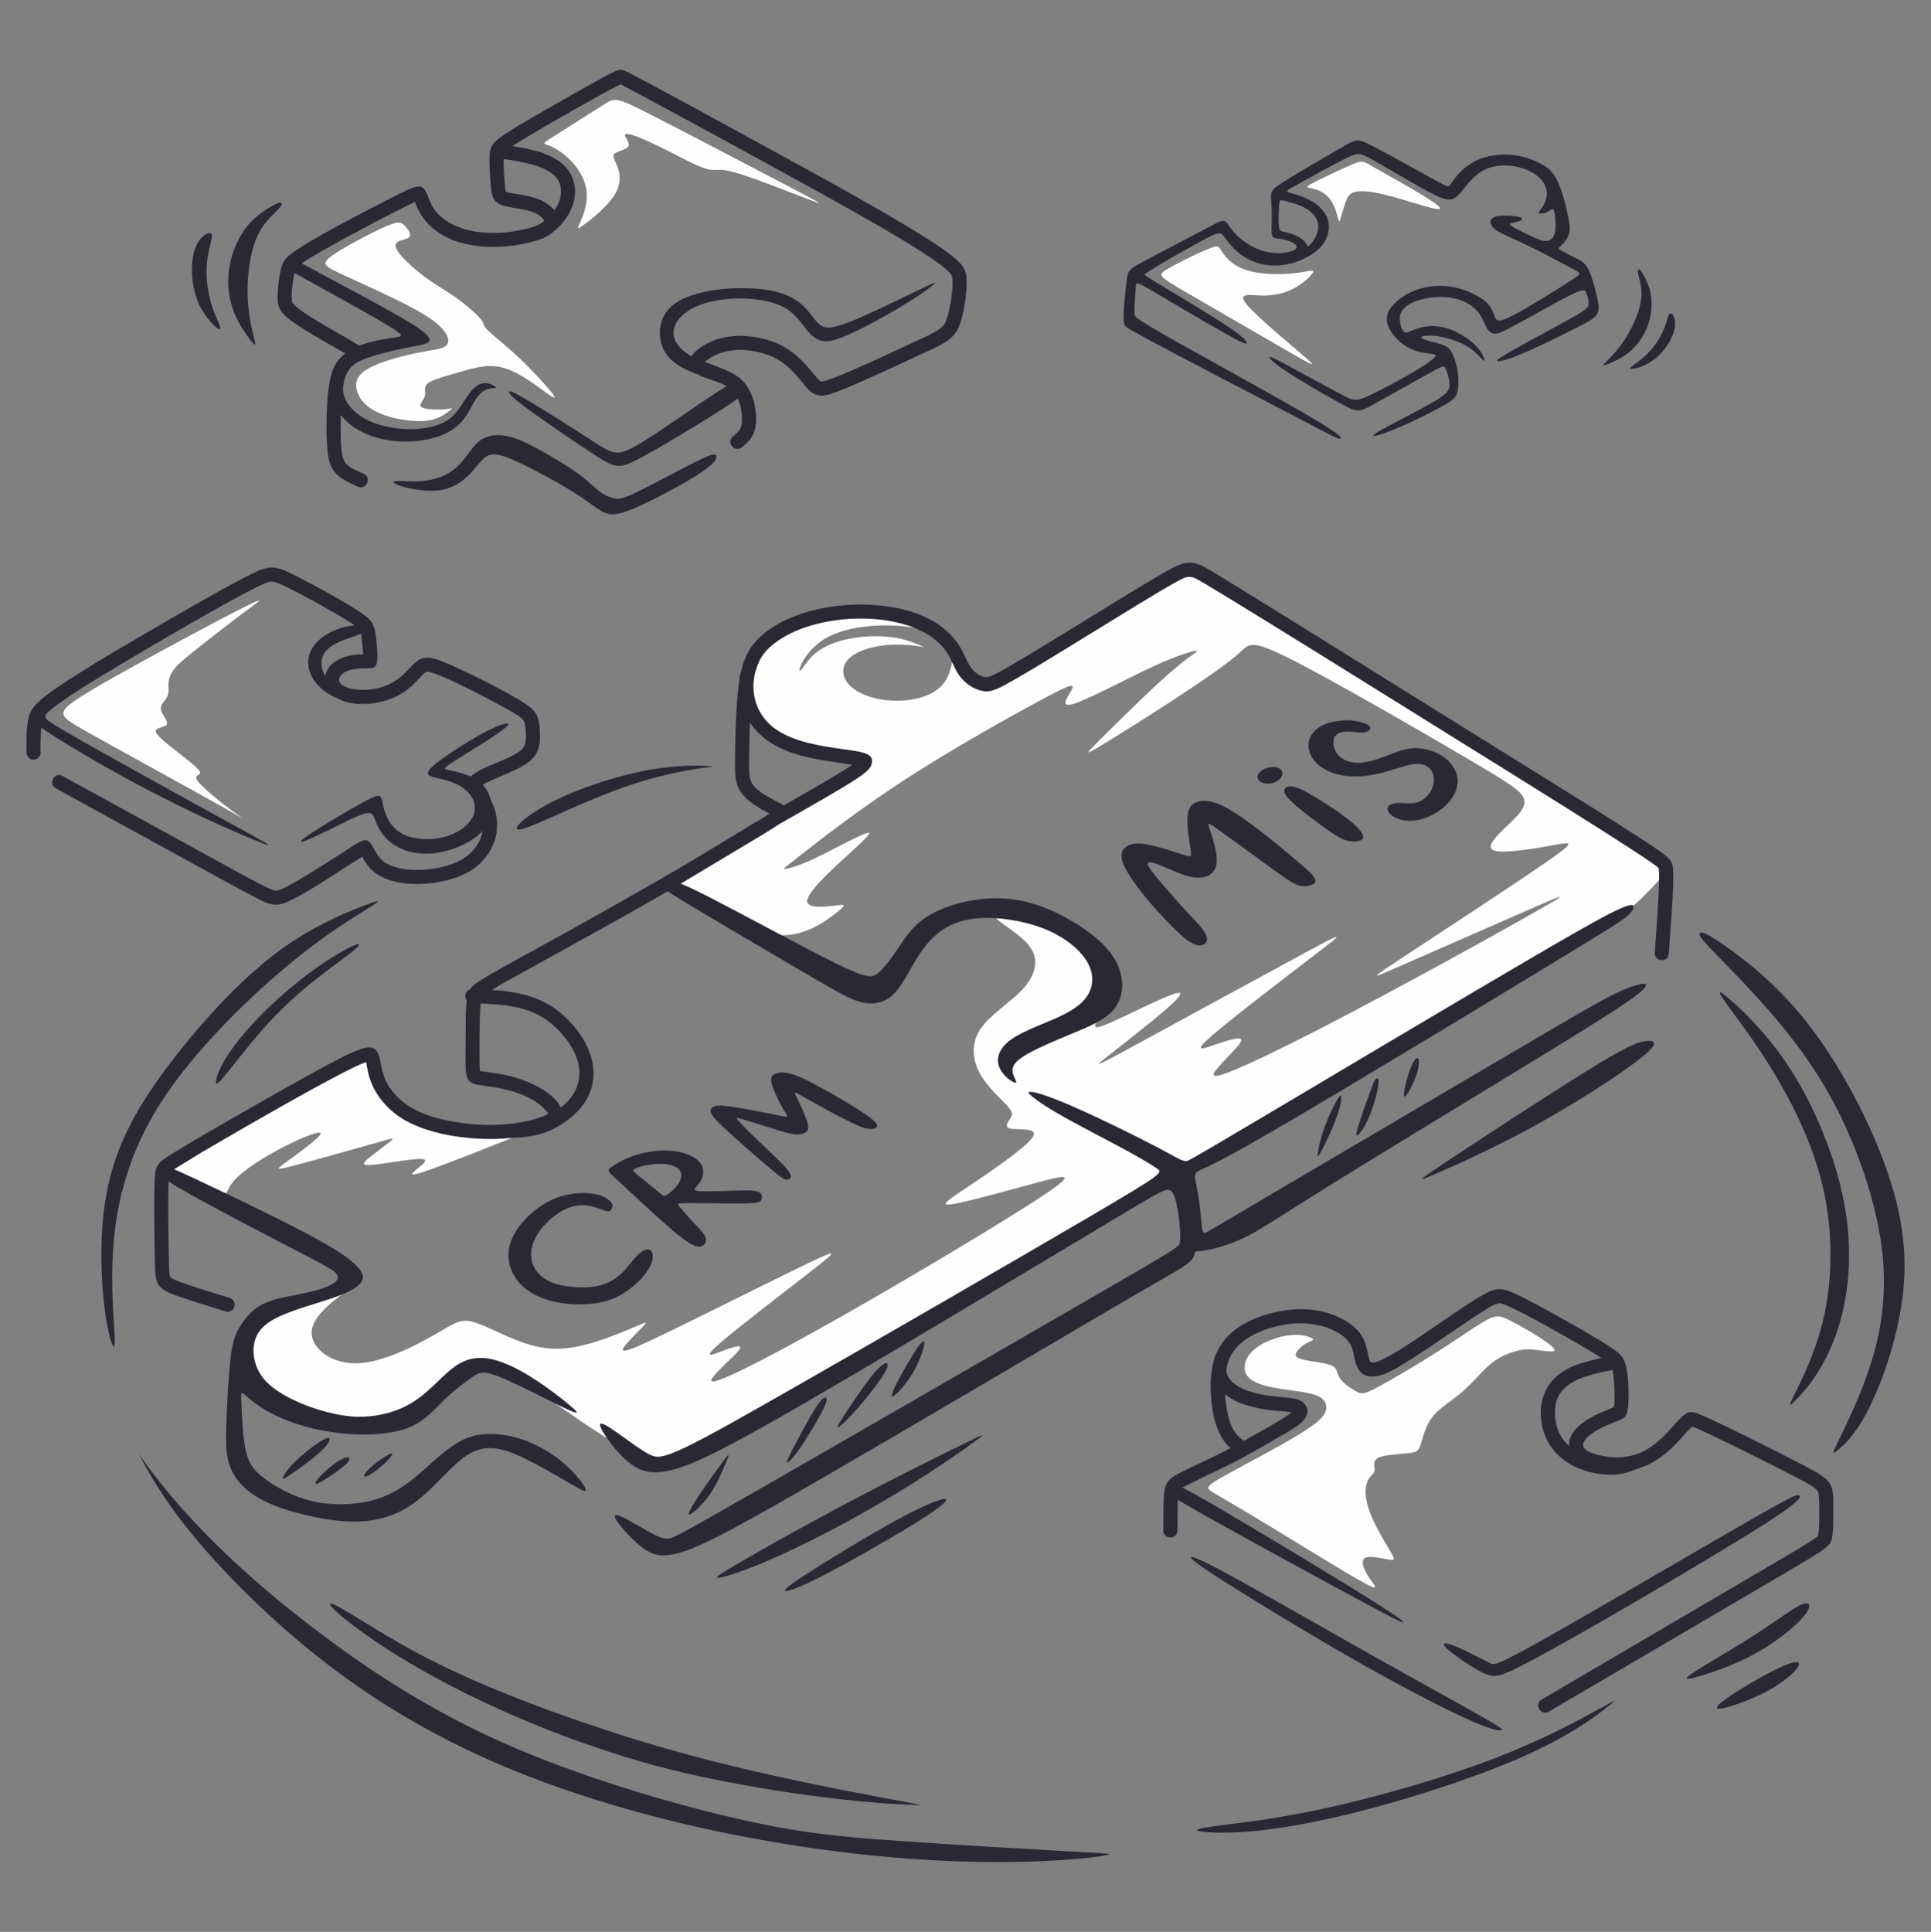 <?xml version="1.0" encoding="UTF-8"?>
<!DOCTYPE svg PUBLIC "-//W3C//DTD SVG 1.1//EN" "http://www.w3.org/Graphics/SVG/1.1/DTD/svg11.dtd">
<!-- Creator: CorelDRAW 2020 (64-Bit) -->
<svg xmlns="http://www.w3.org/2000/svg" xml:space="preserve" width="289.627mm" height="289.727mm" version="1.1" style="shape-rendering:geometricPrecision; text-rendering:geometricPrecision; image-rendering:optimizeQuality; fill-rule:evenodd; clip-rule:evenodd"
viewBox="0 0 2459542 2460389"
 xmlns:xlink="http://www.w3.org/1999/xlink"
 xmlns:xodm="http://www.corel.com/coreldraw/odm/2003">
 <rect x="0" y="0" width="2459542" height="2460389" fill="#808080" stroke="none"/>
 <defs>
  <style type="text/css">
   <![CDATA[
    .fil0 {fill:none}
    .fil1 {fill:#FEFEFE}
    .fil2 {fill:#282935;fill-rule:nonzero}
   ]]>
  </style>
 </defs>
 <g id="Слой_x0020_1">
  <g id="_2049282088352">
   <rect class="fil0" width="2459542" height="2460389"/>
   <g>
    <path class="fil1" d="M260780 1457627c42219,-23582 124417,-67957 166077,-90426 41661,-22468 42785,-23030 45406,-16290 2622,6741 6740,20784 16102,34733 23521,35046 63595,50467 104761,57295 19753,3277 36044,3652 50554,2154 14511,-1498 27243,-4868 24154,-2808 -3089,2059 -22001,9549 -51772,21251 -29771,11702 -70402,27618 -84539,31362 -14136,3745 -1778,-4681 5055,-10579 6834,-5898 8146,-9267 -6459,-8144 -14605,1124 -45125,6740 -58232,7489 -13107,749 -8800,-3370 -561,-10017 32738,-26414 41715,-27717 4401,-17226 -26307,7397 -77985,22000 -102421,28366 -24434,6367 -21625,4495 -6647,-6366 14979,-10860 42129,-30707 41848,-35014 -499,-7656 -88240,33131 -111595,61602 -9830,11983 -6460,20222 -20671,17137 -14211,-3084 -46002,-17493 -59293,-25273 -13290,-7780 -8080,-8933 -4355,-10904 3725,-1971 5965,-4759 48184,-28342zm1455191 -1245414c-13294,5899 -36513,16758 -45687,21907 -15293,8583 7721,586 22375,17882 12422,14662 11321,36440 14324,27992 1497,-4213 4306,-15448 7115,-23031 2808,-7583 5618,-11514 13388,-12919 24930,-4505 86588,20774 103731,22188 9081,749 -3464,-8051 -21251,-18818 -17788,-10766 -40818,-23498 -54018,-30988 -22182,-12585 -18608,-13693 -39976,-4213zm-181716 106726c-13575,5899 -37915,17882 -48962,24715 -11047,6834 -8801,8520 23591,27431 32392,18911 94931,55048 129476,74989 34545,19941 41098,23685 23124,8051 -17975,-15634 -60479,-50648 -73398,-66282 -12920,-15634 3745,-11890 19005,-11515 15259,375 29115,-2621 41379,-9268 12264,-6647 22936,-16944 24060,-20596 1124,-3651 -7302,-656 -20127,1029 -22942,3015 -57311,2677 -76956,-8800 -16533,-9659 -20702,-22270 -23124,-24153 -1685,-1310 -4494,-1498 -18069,4400zm112527 1381170c-21028,1210 -56128,13862 -60946,36512 -8193,38517 75145,28994 96240,43159 6553,4401 9175,11328 5899,18818 -3277,7490 -12452,15541 -34734,29023 -22282,13481 -57669,32392 -80325,44657 -22656,12264 -32580,17881 -33797,21906 -1217,4026 6272,6461 46248,30239 39976,23780 112437,68904 143987,86973 31550,18069 22187,9081 15073,-1311 -7116,-10392 -11983,-22187 -5898,-25839 6085,-3651 23124,842 31175,2153 8051,1311 7115,-560 -93,-12825 -12360,-21030 -39343,-63201 -27150,-88284 3276,-6740 7958,-8238 8426,-12732 468,-4493 -3276,-11983 4775,-16008 8051,-4025 27898,-4587 38758,-5898 10860,-1310 12732,-3371 15354,-11796 2622,-8426 5991,-23217 14885,-34546 8894,-11328 23312,-19192 36793,-30801 26610,-22913 33876,-42010 66470,-51865 8051,-2434 14230,-3744 24529,-2902 18340,1501 47730,9779 7583,-16009 -12826,-8238 -29116,-17413 -39601,-22375 -10485,-4962 -15166,-5711 -27992,1404 -12826,7116 -33797,22095 -60478,39133 -26682,17039 -59074,36137 -76862,45593 -17788,9456 -20971,9268 -27618,5617 -29281,-16084 -21094,-26375 -28647,-31456 -11082,-7455 -46600,-6317 -48401,-14418 -937,-4213 6365,-11141 12544,-14886 6179,-3744 11235,-4306 8895,-6366 -2340,-2059 -12077,-5618 -25090,-4869zm-934517 -1530862c15259,-9736 42596,-27150 56920,-36137 14324,-8987 15635,-9549 59917,13013 44282,22563 131535,68248 175911,91559 44375,23312 45873,24248 25183,16290 -20690,-7958 -63568,-24809 -86785,-32205 -39383,-12545 -25822,2718 -61134,-13669 -10175,-4722 -78485,-42070 -85849,-37073 -2622,1779 6179,10018 4213,14886 -1966,4869 -14699,6367 -18256,10111 -5843,6151 15064,20413 3277,46997 -7321,16511 -35106,39320 -47466,46904 -8651,5308 13057,-19430 8614,-48495 -3778,-24711 -25859,-46707 -45874,-55423 -10114,-4404 -13340,-1018 11329,-16757zm-224410 120676c-18350,8332 -51303,25746 -65346,35950 -14043,10205 -9176,13200 12826,23404 22000,10205 61133,27619 86598,41006 25464,13388 37260,22750 43626,31082 6367,8332 7302,15635 1498,19660 -5804,4026 -18349,4775 -37822,8800 -19473,4026 -45873,11328 -60290,19567 -14418,8239 -16853,17413 -14606,26868 6307,26540 40678,36325 66002,39228 24794,2842 39914,-1394 54955,-14699 2434,-2153 187,-280 -8894,469 -9081,749 -24997,375 -29397,-2715 -4401,-3089 2715,-8894 4213,-14511 1497,-5617 -2622,-11047 3932,-16009 6553,-4962 23780,-9455 41380,-14510 17601,-5055 35575,-10673 55516,-4869 19941,5805 41848,23031 53738,31550 11890,8519 13761,8332 6179,-1124 -7583,-9456 -24623,-28179 -41380,-43908 -16758,-15728 -33235,-28460 -39788,-35014 -6553,-6553 -3184,-6928 -7865,-12920 -4681,-5991 -17413,-17600 -30426,-26962 -13013,-9362 -26307,-16476 -40630,-27056 -14324,-10579 -29678,-24622 -35295,-33235 -10923,-16748 14254,-12568 15728,-19754 749,-3651 -3933,-10392 -8146,-14137 -4213,-3744 -7957,-4493 -26307,3838zm-210555 500679c-40350,21251 -110379,59074 -149511,81730 -39133,22656 -47372,30145 -47091,36512 281,6367 9081,11609 50649,34639 41567,23031 115902,63849 150729,83415 34826,19567 30144,17881 15446,7115 -14698,-10766 -39414,-30613 -45780,-39413 -6367,-8800 5618,-6553 2809,-11983 -5477,-10588 -58307,-43326 -56078,-52241 1029,-4119 12639,-4119 14230,-8238 1591,-4119 -6834,-12358 -7770,-18724 -937,-6366 5617,-10859 8145,-16383 4862,-10625 -4885,-20667 12264,-38946 10799,-11509 68141,-55130 83602,-66751 13949,-10485 22000,-15915 20690,-16290 -1311,-375 -11983,4306 -52333,25558zm167121 851376c-14135,10486 -44733,31312 -47300,52397 -2567,21086 22897,42432 56787,41869 33890,-561 76206,-23031 100734,-37074 24529,-14043 31270,-19659 46061,-16102 14792,3557 37635,16290 59729,24716 22095,8426 43440,12545 70027,8051 26589,-4493 58419,-17600 75645,-24902 17226,-7302 19847,-8800 12545,-1311 -35897,36817 -42351,43311 38946,3745 49244,-23966 132003,-65533 171884,-84632 39882,-19098 36887,-15728 4495,9549 -32392,25278 -94182,72461 -117587,92870 -23404,20409 -8426,14043 4868,8987 46515,-17690 5900,10951 -11796,32018 -7864,9363 -3371,10486 23404,-1685 82726,-37602 316292,-175765 392266,-225623 47934,-31456 34078,-28835 -561,-19660 -34639,9175 -90062,24903 -110471,28274 -20409,3371 -5804,-5618 22468,-24529 28274,-18911 70215,-47746 78641,-60478 8426,-12732 -16664,-9363 -26776,-10861 -10111,-1497 -5242,-7864 -2059,-12545 3183,-4681 4681,-7677 -3371,-16665 -8051,-8987 -25651,-23966 -35201,-41754 -9549,-17788 -11047,-38383 1310,-56546 12358,-18162 38572,-33889 53926,-50741 15354,-16852 19847,-34826 11030,-50061 -8816,-15234 -30943,-27727 -41428,-36340 -10485,-8613 -9330,-13346 6975,-11780 16307,1566 47762,9430 71728,20102 35129,15644 67836,45037 62204,80891 -4964,31599 -37902,56500 -2808,41755 19620,-8243 60813,-29214 79911,-36516 19099,-7302 16104,-937 -3931,16664 -20035,17601 -57108,46435 -75645,61039 -18537,14605 -18537,14979 35575,-14418 54112,-29396 162337,-88563 215138,-117024 52801,-28460 50181,-26213 14792,936 -35388,27150 -103543,79202 -131068,102794 -27524,23592 -14417,18724 1311,13294 57711,-19923 30062,98 5617,27711 -10111,11422 -11983,17413 18911,4681 83123,-34257 311865,-160448 388895,-204465 41942,-23966 31456,-19473 -13107,0 -44562,19473 -123203,53925 -163272,71525 -40069,17601 -41567,18349 3744,-11422 45312,-29771 137434,-90062 179750,-119271 42316,-29209 34826,-27337 11047,-23031 -23779,4307 -63848,11047 -75644,6741 -11796,-4306 4681,-19660 17974,-32392 13294,-12732 23406,-22844 20597,-32954 -2808,-10111 -18537,-20221 -78266,-55235 -59729,-35014 -163460,-94930 -216449,-121892 -52988,-26962 -55235,-20971 -66469,-10486 -29754,27772 -141529,97245 -176754,118709 -23966,14605 -21346,11984 187,-9362 21533,-21345 61977,-61414 87628,-83696 25652,-22282 36512,-26775 33141,-26962 -3371,-187 -20970,3932 -55423,19847 -34452,15916 -85756,43627 -103543,48308 -17788,4681 -2059,-13668 562,-20596 2622,-6928 -7865,-2435 -47559,19098 -39695,21533 -108599,60104 -167204,98300 -58606,38197 -106914,76020 -131068,94931 -24153,18911 -24153,18911 -18911,17788 5243,-1124 15729,-3371 39133,-14605 23405,-11234 59730,-31456 65721,-31270 5992,188 -18350,20784 -39695,40631 -21345,19848 -39694,38946 -38197,47371 1498,8426 22844,6180 35201,4682 12358,-1498 15728,-2247 4120,7302 -54805,45083 -94702,35591 -156439,1404 -23498,-13012 -36417,-21626 -43804,-27525 -7386,-5898 -9239,-9081 1339,-18069 10579,-8987 33590,-23778 70748,-45591 37157,-21813 88461,-50648 117108,-68623 46253,-29022 41447,-33669 6272,-42877 -17881,-4681 -45405,-11047 -64129,-18255 -18724,-7209 -28647,-15260 -36592,-28652 -7945,-13391 -13911,-32124 -12601,-49069 3312,-42833 53930,-66752 97407,-75066 41379,-7913 100944,-7681 129102,12732 3745,2715 -1311,-93 -14606,-2154 -31884,-4940 -80769,-3367 -110564,14511 -27232,16340 -36192,44997 -30988,40444 5981,-5233 12345,-25724 47371,-36699 25621,-8028 59521,-9314 84351,-2621 10766,2903 19754,7021 23593,8706 3838,1686 2527,937 -5150,-280 -23250,-3686 -56731,-3280 -79670,9268 -23774,13004 -20029,35505 2247,48402 27210,15753 75637,16471 100999,-2222 23127,-17045 16975,-45948 22282,-41100 2638,2410 8255,12522 13329,20491 5075,7971 9608,13800 18782,12676 9175,-1123 22992,-9199 37203,-16608 14211,-7409 28815,-14149 64578,-35307 35763,-21158 92684,-56734 123203,-74896 30521,-18162 34639,-18911 40896,-19352 6258,-441 14652,-574 117189,61242 102537,61816 299216,185580 398119,248688 98903,63108 100029,65559 97772,69835 -4211,7977 -33113,37787 -42817,46357 -10499,9273 -22107,17511 -133046,83419 -110939,65909 -321209,189486 -512287,300237 -191077,110752 -362964,208677 -456584,261010 -93619,52333 -108973,59074 -126106,61134 -17132,2059 -36044,-561 -60954,-12722 -45958,-22436 -108734,-75269 -147451,-93151 -40690,-18794 -58081,-2753 -89681,23675 -15447,12920 -33047,27150 -59823,34733 -56356,15961 -128864,1346 -166549,-44562 -15447,-18818 -20128,-38852 -17975,-55704 2154,-16851 11142,-30520 31363,-41286 20222,-10766 51678,-18630 71712,-24154 32088,-8847 51432,-18655 27779,-1110z"/>
    <path class="fil2" d="M463568 603578c10274,5136 2961,20755 -7538,16226l-12 28c-31762,-13700 -38258,-22103 -39761,-57891 -1007,-23976 -844,-74006 9385,-94941 3709,-7591 8666,-12363 14064,-16961 -18932,-10771 -49573,-27792 -66689,-40018 -14921,-10658 -19938,-17644 -19484,-32732 306,-10190 1790,-23872 4048,-33832 1387,-6116 2987,-10709 8941,-16583 16275,-16050 110707,-64037 132601,-75212 13787,-7037 21470,-10742 26213,-12428 10111,-3591 13429,-1178 16788,4118l16 -10c4617,7290 5545,26349 30696,40549 29191,16481 70138,15085 101483,6460 4914,-1352 10181,-2971 14393,-5712 4712,-3067 5691,-3131 2365,-6728 -12219,-13220 -38394,-11489 -51772,-16594 -12139,-4632 -13326,-13727 -14277,-25570 -807,-10042 -1998,-27416 -1405,-37706 406,-7042 1467,-11763 7384,-17823 9680,-9912 51696,-33310 70071,-43824 23719,-13572 63324,-36395 80728,-44798 9038,-4364 10669,-3421 22071,2540 45883,23988 104869,56419 168246,91068 58240,31840 198587,107647 239233,139680 17988,14176 20695,20617 19719,40619 -752,15390 -4305,41324 -11914,55048 -7857,14171 -24617,20638 -44574,29970 -27395,12809 -71604,33402 -100091,45113 -13784,5667 -21917,8242 -28355,8169 -11366,-130 -16376,-7401 -23417,-15913 -15929,-19259 -28351,-32410 -54929,-39053 -22016,-5503 -44043,-4467 -62492,6600 -3383,2030 -5886,3905 -7532,5594 13602,4841 32840,11604 43108,19473 15900,12184 22224,34514 22224,53135 0,5753 -745,11155 -2318,15817 -3246,9619 -9199,14728 -15237,19692 -9540,8547 -21201,-5762 -11958,-13352 8581,-7048 11537,-10515 11537,-22157 0,-8028 -1924,-18514 -5350,-26118 -19607,14968 -92242,58257 -115186,70921 -37527,20713 -38561,19412 -71339,-1873 -21626,-14043 -59635,-40069 -80232,-55142 -20596,-15073 -23780,-19192 -24435,-21626 -655,-2435 1218,-3184 21159,8519 19941,11702 57950,35855 79576,49711 33621,21540 34407,26572 73866,1873 24529,-15354 64972,-44188 87066,-58605 6608,-4312 11573,-7334 15384,-9399 -8754,-4992 -19315,-7814 -28502,-11325 -3044,-1164 -5638,-2335 -7827,-3545 -7616,-2661 -15345,-5981 -21933,-9809 -13856,-8051 -22656,-18349 -25745,-32391 -3089,-14043 -468,-31832 13013,-44189 27205,-24939 96800,-27751 131629,-19659 39999,9293 44949,31989 57763,42316 6273,5055 13949,6178 38290,-3371 24342,-9549 65347,-29772 87066,-40257 21720,-10485 24155,-11234 20410,-7864 -19427,17483 -104244,66815 -130131,71900 -32287,6343 -32826,-28618 -63007,-43346 -27762,-13548 -78968,-13615 -108879,-468 -29811,13104 -42247,38394 -14230,59261 2375,1769 4827,3305 7324,4672 5477,-9724 21382,-18093 32932,-21816 26887,-8665 62861,-3830 87803,11457 25158,15419 39602,42376 44669,42433 11939,136 108481,-45873 120722,-51596 15157,-7087 31642,-13695 36500,-22456 6331,-11418 13142,-54506 8052,-62128 -10796,-16168 -91335,-61676 -121765,-78886 -66968,-37875 -176402,-97335 -242955,-133303 -29755,-16081 -44452,-23973 -51245,-27525 -8657,-4525 -3858,-3288 -5992,-2258 -19479,9402 -115705,64122 -137020,78269 27891,4317 65822,11759 76889,41363 4705,12585 3720,25575 -1327,37589l-36 0c-4330,10299 -11051,19082 -18841,26269 -7855,7249 -12184,10669 -22522,14020 -54444,17650 -136605,14010 -158218,-47993 -19924,8568 -125905,64599 -144439,78234 6529,3127 16496,8582 33679,17835 24950,13434 65113,34873 89033,48542 23920,13668 31597,19567 36277,24154 12364,12117 -3964,12310 -30099,17881 -14932,3183 -33188,7770 -45078,11890 -18463,6396 -26926,14783 -30273,32686 -3557,19026 8726,33808 26295,44222 28535,16915 85941,20497 111127,-1357 18785,-16301 25568,-50937 50460,-41941 3885,1404 6320,3370 6273,4165 -80,1364 -8990,-875 -17788,5804 -17191,13048 -14302,45622 -62725,58606 -38520,10329 -91845,3074 -117171,-29566 -472,15242 -680,41685 2487,53626 3436,12953 14053,15253 26527,21285l458 246zm-171003 1049456c11279,3466 6007,20602 -5267,17132 -27532,-8486 -55067,-16973 -69324,-22715 -19739,-7949 -20119,-16083 -20690,-39941 -454,-18970 -2095,-97719 597,-114379 1495,-9254 5243,-13115 14347,-19227 5826,-3911 16216,-10317 35541,-21685 39647,-23322 112093,-64775 154155,-87768 23037,-12594 47949,-26040 61181,-29396 15740,-3992 19309,4984 21472,17563 2796,16261 6924,28977 20205,42990 20026,21129 50567,29656 79325,34015 29960,4542 61317,4358 90197,-2476 5967,-1412 22893,-6460 24113,-9368l-8809 -9301c-19190,-15932 -46317,-22264 -70251,-25290 -23550,-2978 -26134,-5020 -26438,-30333l375 -60959c271,-8124 664,-13731 1206,-17829 -1135,-1505 -1808,-3376 -1808,-5406 0,-3911 2498,-7240 5987,-8474 1501,-2640 3742,-5186 9570,-9201 12967,-8932 55280,-31817 75229,-42775 60477,-33219 137159,-76070 200227,-113405l91698 -55500 4560 -3218c-14343,-7551 -32094,-17415 -39400,-32574 -5498,-11407 -4514,-27825 -4248,-44762 408,-25942 1223,-63494 5032,-89594 940,-6441 191,-7162 2115,-11916 1834,-8564 4176,-15843 7200,-22315 18803,-40241 74594,-58742 116360,-63353 51048,-5635 119191,2035 151543,45987 12337,16761 13009,31776 26580,40663 7550,4944 11667,5379 19563,1771 18187,-8312 93217,-55026 122571,-72978 34559,-21135 80242,-49828 105276,-63204 24369,-13020 33149,-7062 57330,7549 13030,7873 39184,24001 89781,55329l386906 240824c48600,30581 73359,46568 86072,55552 17709,12514 18405,15509 18595,31596 285,24044 -3365,66254 -5652,99845 -800,11747 -18734,10754 -17891,-1389 1591,-22929 7452,-94389 4901,-107395 -1067,-5438 -218096,-139670 -254335,-162227 -50081,-31173 -324542,-202572 -335983,-207148 -8078,-3231 -11990,-1709 -21298,3264 -22718,12139 -75265,44918 -104364,62713 -29240,17882 -104810,64976 -124467,73960 -9652,4411 -14589,4745 -20327,3733 -11280,-1990 -22515,-9428 -29596,-19216 -11312,-15637 -10420,-30494 -33720,-48062 -50467,-38052 -161009,-31338 -207713,11235 -6029,5495 -10535,11304 -13914,18536 -14291,30587 -7624,66074 21517,86419 23168,16174 58149,21412 85654,25227 8767,1216 16337,2267 21786,3514 12110,2770 17799,7058 13529,17568 -1874,4613 -7977,9945 -19824,17621 -19697,12762 -57924,34525 -97027,56713 -4659,3168 -11398,7393 -21012,13308l-104428 62533c7727,3006 19800,8649 39898,18972 41193,21158 116089,61976 156719,82011 40631,20035 46997,19286 54674,12920 7677,-6367 16665,-18350 26213,-32580 9549,-14230 19661,-30707 43253,-43440 23592,-12732 60665,-21720 95117,-18724 34452,2996 66283,17975 90812,33703 24529,15728 41754,32205 49992,50929 8239,18724 7490,39695 -3557,54487 -11047,14792 -32392,23405 -54486,32579 -22094,9175 -44938,18912 -58606,26962 -13668,8051 -18161,14418 -17413,21346 749,6928 6741,14417 3932,14417 -4976,0 -35798,-20572 -15916,-45687 23375,-29527 101104,-34869 112157,-75831 8937,-33123 -27891,-62656 -62351,-75645 -24341,-9175 -55047,-14043 -79576,-12545 -79543,4857 -83358,79153 -115527,101671 -9362,6553 -21345,8800 -35201,5430 -13856,-3371 -29583,-12359 -71525,-36886 -41942,-24529 -110097,-64598 -145298,-85756 -15564,-9355 -24682,-15011 -29968,-18622 -67302,39089 -140353,78495 -200850,112267 -10519,5872 -18020,10174 -23403,13422 41598,2652 73160,11154 101431,42299 36900,40650 40466,90420 -5186,123839 -23068,16887 -42960,21235 -69475,22125l-3472 311c-41054,4128 -98885,-2170 -134790,-23289 -17123,-10072 -31107,-24768 -39215,-41461 -5961,-12272 -7534,-22995 -9080,-31880 -25266,7180 -181237,98251 -209556,114908l-35134 21465c4884,2058 13184,5794 27566,12516 33750,15775 100968,47980 141505,69419 40538,21439 54394,32111 62632,40349 8239,8239 10861,14043 7490,20222 -3370,6179 -12732,12732 -33329,20128 -20596,7396 -52426,15635 -72648,25278 -20222,9643 -28835,20689 -31270,34826 -2434,14137 1311,31363 13201,45219 22594,26330 82758,46524 118148,47277 22000,469 43908,-4587 60946,-13012 60272,-29805 63180,-101543 166924,-33516 17133,11234 33984,24341 43439,32392 9456,8051 11516,11047 2341,7302 -21431,-8747 -78207,-40560 -103169,-47746 -12358,-3557 -16665,-937 -25091,4961 -8425,5899 -20970,15073 -33235,26869 -12263,11796 -24247,26214 -42129,34639 -34786,16391 -96066,11524 -133407,1311 -87512,-23935 -85779,-67274 -83977,-26869 656,14698 1591,40538 5617,57670 4026,17133 11142,25558 25184,35762 14043,10205 35014,22189 59636,27806 24622,5618 52895,4869 75363,-842 48053,-12213 70932,-48528 105135,-71058 15635,-10298 30052,-14043 46997,-13762 37565,622 74048,18774 100547,44657 12077,11796 19941,23406 20035,26870 94,3464 -7583,-1218 -25090,-11423 -17506,-10204 -44843,-25931 -64317,-34170 -31037,-13131 -50660,-10327 -74240,10673 -28975,25803 -48227,55340 -89126,68716 -32686,10690 -69730,6205 -105041,-2340 -35349,-8555 -73528,-21644 -90904,-52052 -6366,-11141 -8613,-22375 -9268,-36886 -1006,-22281 3041,-96814 6648,-119177 2808,-17413 7115,-26401 13012,-35015 14726,-21505 28030,-28430 55143,-34265 14066,-3027 66826,-10607 67405,-25090 188,-4681 -5803,-8800 -15446,-14230 -9643,-5430 -22937,-12170 -57131,-30052 -31359,-16399 -120447,-62385 -142989,-77842 -1243,24727 -197,77912 391,102443 487,20373 -76,19883 9455,23721 13638,5492 40781,13859 67921,22224zm662659 -732862c-673,16538 -1678,52406 -863,64487 921,13654 6995,19422 19122,27162 8952,5713 17038,9324 24913,13800 36901,-20977 66781,-37874 87249,-51646 -34882,-5770 -76120,-8467 -107497,-30372 -9385,-6552 -17074,-14581 -22925,-23431zm-343124 357855c-1342,11910 -2116,77160 -817,85838l30201 4635c23587,4818 58847,18301 71433,39284 554,923 1043,1839 1463,2751 34557,-27216 28218,-64203 -54,-95346 -28307,-31183 -59799,-35365 -102227,-37162zm166057 541174c11796,7678 30145,21721 41567,28929 11422,7209 15915,7583 21158,6928 19598,-2449 63234,-26827 161962,-83040 103918,-59168 291345,-167580 384964,-222441 93619,-54861 93433,-56172 85943,-61321 -37462,-25753 -128938,-66499 -159154,-91841 -5804,-4868 -6178,-6553 1,-5711 26066,3556 110479,45489 139774,60291 26494,13388 38664,20502 45779,24153 7116,3652 9176,3839 11422,3465 2247,-375 4682,-1311 91653,-52896 86973,-51584 258483,-153816 351728,-208209 85892,-50104 127794,-73761 125731,-61790 -468,2715 -2903,6648 -8988,11796 -6085,5149 -15822,11515 -99892,62632 -84070,51116 -242474,146981 -329541,198003 -87066,51023 -102793,57202 -111219,60946 -8426,3745 -9549,5056 -8800,11235 749,6179 3370,17226 5149,29865 1779,12639 2715,26869 3745,33984 1030,7116 2154,7116 8426,3652 6273,-3464 17694,-10392 91560,-53925 73866,-43533 210176,-123672 293029,-172355 82853,-48682 112250,-65907 132846,-76018 27661,-13580 56601,-20513 27057,2246 -12639,9736 -35669,24903 -109723,70309 -74053,45406 -199129,121050 -271778,166081 -72648,45031 -92870,59449 -112437,69466 -19566,10017 -38478,15634 -49993,17974 -11515,2341 -15634,1405 -17320,2528 -3585,2391 3892,7022 -18630,21065 -7958,4962 -18630,10579 -104573,60946 -85943,50367 -247156,145485 -350231,205214 -103075,59729 -148012,84070 -176847,93993 -28835,9924 -41568,5431 -55237,-5149 -13668,-10579 -28272,-27243 -32672,-35013 -4400,-7770 1405,-6648 11890,-1311 10485,5336 25652,14886 35763,20035 10111,5150 15166,5899 19940,5430 4775,-468 9268,-2153 116931,-63849 107663,-61695 318494,-183401 424846,-244909 106352,-61507 108224,-62819 108973,-68436 1556,-11666 -2375,-54404 -10111,-64222 -4868,-6179 -11983,-2247 -52708,22094 -104694,62576 -347599,209128 -460327,272714 -67219,37916 -99798,53269 -123765,59355 -23966,6085 -39320,2902 -54580,-9175 -15259,-12077 -30426,-33048 -35388,-42877 -4961,-9829 283,-8518 12079,-841zm-287183 35680c-33050,20226 -36431,38661 -6180,13387 9902,-8273 24628,-24677 6180,-13387zm-52896 2153c-14504,5962 -40646,31318 -35575,32767 3596,1028 35584,-21107 40631,-27570 3838,-4915 1778,-8005 -5056,-5196zm-31690 -20175c-8754,5664 -21673,15868 -30754,24902 -9081,9035 -14324,16899 -15354,19989 -1030,3089 2154,1404 11328,-4822 8529,-5787 48569,-33423 48214,-44048 -93,-2808 -4680,-1685 -13434,3979zm263121 -794681c34450,-26856 95638,-48397 141646,-58512 26401,-5804 48121,-7865 65066,-8426 16945,-562 29115,375 30988,936 1873,561 -6553,749 -24996,3838 -60634,10157 -105183,27672 -163460,53550 -25932,11515 -46716,21065 -55516,22656 -8800,1591 -5617,-4774 6273,-14043zm-228994 166921c-47808,25721 -109261,78082 -143425,124514 -16945,23031 -22376,39695 -22095,44657 281,4962 6272,-1779 18443,-17039 37904,-47524 59503,-75053 110846,-115526 20784,-16384 41755,-30988 49618,-38197 7864,-7209 2622,-7021 -13388,1591zm336373 320470c-14306,-13555 -46308,-12111 -67735,-4213 -26448,9748 -57397,38383 -61180,66377 -1873,13856 2528,28366 11750,39928 21290,26693 65277,32518 97786,28274 16852,-2200 28741,-7442 39882,-15026 41424,-28197 39066,-58685 24342,-52942 -18948,7391 -24496,39659 -63007,46249 -13949,2387 -32205,1357 -45452,-1686 -37669,-8652 -47711,-41330 -23920,-71525 8520,-10813 21439,-21299 33657,-26214 34267,-13785 52395,14876 56733,-1029 702,-2575 702,-4821 -2855,-8191zm-347112 -640095c-44906,-19139 -53369,-66308 -2041,-87326 8782,-3596 17501,-5264 24156,-5646 -15642,-11021 -84539,-49750 -100741,-54857 -5732,-1807 -8707,-1075 -16571,2458 -38653,17371 -186526,104530 -229931,131957 -19351,12227 -44419,29736 -46705,34574 -161,774 -209,1552 -103,2313 468,3371 3932,6460 43861,29163 39929,22703 116322,65019 162945,90671 46623,25651 63474,34639 71993,39695 8520,5055 8707,6179 -14979,-3651 -80866,-33561 -176471,-83029 -251742,-130599 -7789,-4923 -13403,-8671 -17408,-11633 -489,4249 -1458,27033 -756,31852 0,4964 -4024,8988 -8988,8988 -4965,0 -8988,-4019 -8988,-9002l34 0c-193,-15105 -380,-30205 2237,-42383 1563,-7275 3917,-13451 13200,-22328 20600,-19702 93151,-61923 129134,-83001 40698,-23840 119657,-69837 148893,-82975 20127,-9045 28628,-4919 50941,6343 17526,8845 81809,42863 92965,55458 7085,7999 7569,19769 8615,30696 563,5881 923,11446 923,15003 0,20157 -5897,14636 -25453,16430 -7695,706 -19106,3198 -22703,10743 -6956,14589 34917,23664 65112,8016 29053,-15056 28471,-39644 57272,-31083 20842,6195 108243,49424 122875,63498 7902,7600 9117,16852 9734,27111 1136,18909 -1063,32615 -19037,43936 -14664,9237 -45522,20017 -53459,25417 2041,2256 3741,4706 5246,7352 1947,3421 3569,7167 4566,11506 886,1689 1737,3441 2525,5261 15447,35708 -1484,72787 -34955,89384 -31043,15394 -91144,20955 -118487,-4564 -6002,-5602 -9900,-12223 -12639,-17176 -24089,14664 -80705,53820 -101554,59832 -11002,3173 -18392,110 -30485,-5944 -8214,-4113 -21228,-11076 -43919,-23428l-214330 -117587c-10356,-5691 -1711,-21415 8636,-15729l214261 117587c20567,11195 47974,26500 55258,28144 5747,1297 14265,-3548 23791,-8918 18699,-10540 53060,-32553 69774,-43358 4824,-3119 8462,-5471 9907,-6344 13778,-8331 16270,-6655 21710,2344 5956,9854 8360,17754 21685,23872 26827,12319 78941,6357 101214,-13316 8725,-7707 15701,-18616 17435,-30046 -11816,13375 -35459,24213 -56087,27683 -32936,5542 -63630,-6021 -77049,-32860 -8515,-17030 -2030,-25484 -39227,-7583 -14979,7208 -35388,17694 -47840,23031 -12451,5336 -16944,5523 -1685,-4869 15260,-10392 50274,-31362 69185,-41567 28494,-15377 21666,-8822 27899,10767 8138,25576 26562,36048 55235,35856 42757,-285 75096,-32171 51959,-58513 -24178,-27527 -73587,-12129 -41661,-37915 15258,-12324 71690,-49010 89688,-50742 4869,-469 2622,3089 -11328,12732 -13949,9643 -39600,25371 -53176,33985 -27104,17197 -11419,7577 19268,20806 10951,-12907 59451,-23701 67599,-38129 3562,-6308 2464,-23151 760,-30063 -1495,-6062 -9268,-10269 -19905,-16348 -11096,-6341 -98689,-53884 -106177,-48437 -9830,7152 -22051,30360 -58784,38269 -17327,3731 -38358,3410 -53596,-4807zm30211 -82485c-12285,5867 -40489,10605 -48449,27645 -3539,7577 -2593,17309 2711,26510 3276,-18031 22454,-25751 39402,-27307 3375,-310 6499,-425 9066,-484l-2729 -26364zm-313814 901960c188,-16102 -6179,-67406 -1685,-123765 4494,-56359 19847,-117773 60290,-180873 40444,-63099 105978,-127884 157656,-171323 51678,-43440 89501,-65534 107101,-76581 17601,-11047 14979,-11047 -7865,-2247 -22843,8800 -65907,26400 -110096,59729 -44189,33328 -89500,82385 -124514,126761 -62335,79002 -93179,140632 -97365,232738 -1685,37074 562,75271 5055,103918 4494,28648 11235,47746 11422,31643zm302204 360061c95418,72730 247827,142049 384776,179187 109117,29591 252474,48139 332162,50554 12358,375 10486,375 -40630,-9175 -51116,-9549 -151476,-28647 -247717,-54674 -96241,-26026 -188363,-58979 -253897,-86504 -65533,-27524 -104479,-49618 -135748,-68343 -31269,-18723 -54861,-34077 -63475,-37261 -8613,-3183 -2246,5805 24529,26214zm-267189 -209146c7490,13856 25464,47933 64784,95679 39321,47746 99986,109161 169451,162711 69466,53550 147733,99236 237982,136122 208015,85019 486471,127974 695406,114777 35576,-2247 53925,-5242 61788,-6740 7865,-1498 5243,-1498 -44938,-4307 -50180,-2808 -147918,-8425 -222626,-13668 -74708,-5243 -126387,-10111 -209334,-29396 -82947,-19286 -197162,-52989 -292467,-95305 -95304,-42315 -171698,-93245 -232925,-139306 -89803,-67558 -163961,-137849 -217572,-209333 -14043,-18724 -17038,-25090 -9549,-11234zm1617784 -504819c-3230,6460 -6319,16478 -8519,25700 -8163,34221 7633,4880 12732,-9128 7612,-20913 3855,-32702 -4213,-16571zm-52801 32814c-3979,10813 -11187,30754 -15120,43018 -3932,12264 -4587,16852 -1544,14558 15840,-11941 34182,-80672 23030,-71433 -1638,1358 -2386,3044 -6366,13857zm-44703 15868c-10758,19458 -20133,43784 -22984,65253 -796,5992 234,5055 4728,-3324 7989,-14895 25411,-51590 25230,-68624 -47,-4446 -2574,-1263 -6975,6694zm-532976 312597c-3638,5246 -36461,58925 -32205,62070 2154,1591 15260,-12264 24341,-26588 9081,-14324 14138,-29116 16010,-36512 3166,-12502 -3275,-5993 -8146,1030zm-57951 35762c-10298,12920 -25839,35764 -34826,49713 -8987,13949 -11422,19004 -6179,14885 14910,-11714 47589,-51496 57482,-68716 9009,-15681 713,-17447 -16477,4119zm-66845 33984c-6740,8707 -17038,27619 -25745,43815 -8706,16196 -15822,29677 -15541,32299 281,2622 7958,-5618 15822,-16665 7594,-10668 32948,-51750 34545,-61508 843,-5149 -2340,-6647 -9081,2059zm-119925 71339c-257,323 -54274,72731 -45593,71525 3371,-468 15728,-11328 25183,-24622 9456,-13294 16009,-29022 20409,-39508 4401,-10485 6648,-15727 1,-7396zm1348595 263915c-16852,7116 -44938,23218 -63474,35201 -57379,37093 12677,12548 38009,-562 39623,-20507 63319,-50621 25465,-34639zm23030 -78079c-11047,4307 -31643,20410 -60104,38759 -28460,18350 -64784,38946 -79202,48683 -14417,9736 -6927,8613 10112,3557 17039,-5055 43626,-14043 69091,-28087 25464,-14043 49806,-33140 61227,-46435 11422,-13294 9924,-20784 -1124,-16477zm-273742 -679673c-49244,30521 -134624,86318 -176754,114216 -42128,27899 -41006,27899 -15541,16852 25464,-11047 75271,-33141 128633,-62725 53363,-29583 110284,-66657 134064,-86130 23780,-19472 14417,-21345 3183,-19660 -11234,1686 -24341,6928 -73585,37448zm-995174 641578c28086,-18255 82012,-51023 118429,-70776 58321,-31634 89390,-37319 22937,4213 -27864,17415 -140238,83549 -165239,87534 -6459,1030 -4213,-2714 23873,-20970zm-83040 -15915c30052,-17506 84351,-48027 139867,-77330 55516,-29303 112250,-57389 141927,-71993 29677,-14605 32299,-15728 15073,-3184 -68775,50086 -157885,103080 -242288,142021 -41193,19005 -68716,27993 -79577,30239 -10860,2247 -5054,-2246 24997,-19753zm793143 -1056257c-9481,854 -28521,-5432 -35950,4635 -7448,10091 2042,42710 46061,31456 24782,-6335 41369,-19693 66096,-15448 33324,5722 56173,34208 36559,62912 -14915,21827 -50140,37348 -73913,23734 -11924,-6828 -11568,-17985 7537,-17648 12428,219 22672,2905 33890,-7958 16589,-16064 12393,-46278 -18115,-41192 -11796,1966 -28460,8706 -44797,12264 -93023,20259 -118573,-63479 -43252,-68249 10345,-656 18771,842 24809,2762 16577,5268 9064,12013 1077,12732zm-103964 55610c-3897,8352 -17454,11690 -25464,7910 -10059,-4746 -5340,-15362 7817,-18863 10843,-2886 21976,1677 17647,10953zm27570 18116c11866,5753 80033,46490 76020,60384 -1217,4213 -8894,5150 -15728,4401 -6834,-749 -12826,-3184 -26962,-12826 -14137,-9643 -36417,-26494 -47653,-36979 -11234,-10486 -11421,-14605 -8894,-17601 2528,-2996 7770,-4869 23217,2622zm-153630 186115c-18993,-16054 -74699,-76047 -77891,-99986 -1124,-8426 2809,-13481 8707,-16290 5898,-2808 13762,-3371 27524,-375 13762,2996 33422,9549 43252,12639 9830,3089 9830,2715 8239,-7302 -1591,-10017 -4775,-29677 -3745,-41942 1030,-12264 6272,-17132 14979,-19004 8707,-1873 20877,-750 44001,13761 23125,14511 57202,42410 77143,59355 22922,19478 35955,29793 19098,34265 -4587,1217 -9830,1591 -17506,-1873 -7677,-3464 -17788,-10766 -37073,-24809 -19286,-14043 -47746,-34827 -61789,-44844 -14043,-10017 -13668,-9269 -10111,1404 3557,10673 10298,31269 7864,43814 -2434,12545 -14043,17039 -26494,16009 -20090,-1661 -51429,-21707 -59728,-19191 -3089,936 -469,5803 9361,17881 9830,12077 26870,31362 39321,44937 13115,14299 34429,33064 21813,41380 -4119,2715 -11234,3463 -26962,-9830zm-524924 295836c-14792,-12358 -41566,-35856 -56733,-49900 -14587,-13507 -26909,-24831 -15119,-29677 3417,-1405 8379,-1685 23733,656 15354,2340 41099,7302 54720,10017 20355,4057 16018,5285 6787,-11844 -4212,-7817 -9830,-19612 -11889,-27149 -2059,-7536 -562,-10813 3370,-12826 13011,-6659 34574,4065 52334,13575 15092,8082 69461,38423 77002,48775 4498,6175 -3490,9637 -14324,6460 -16932,-4964 -63393,-31612 -79437,-40585 -11047,-6179 -11047,-6179 -7350,1451 3698,7630 11095,22890 13622,31878 2528,8988 188,11703 -3323,13388 -9924,4764 -23638,-341 -38572,-4962 -12404,-3838 -30566,-9455 -39741,-12171 -9175,-2715 -9362,-2527 -7256,141 10207,12930 43323,42252 56686,56124 9830,10205 11516,14138 11142,16665 -375,2528 -2809,3652 -5431,3605 -2621,-47 -5430,-1264 -20222,-13622zm-189065 19988c15588,14558 45266,42176 63568,57811 17253,14738 33809,27166 41146,18162 6795,-8338 -5640,-18769 -13107,-26729 -6366,-6787 -14043,-15587 -17928,-20175 -3885,-4587 -3979,-4962 1264,-5196 17800,-794 65590,724 84679,94 12779,-421 15588,-1732 17086,-3839 1498,-2106 1685,-5008 515,-7489 -1170,-2481 -3697,-4541 -13247,-5103 -13671,-804 -58939,2503 -69701,188 -7866,-1692 7803,-7339 8800,-22516 2023,-30803 -66823,-40876 -114591,-9033 -9674,6449 -8270,5347 11514,23825zm45220 8519c-6507,-5383 -18865,-15306 -25325,-20549 -6459,-5243 -7021,-5804 -5383,-7022 7744,-5753 44935,-12753 57108,-889 12796,12471 -12128,32863 -17413,34218 -1826,469 -2481,-375 -8987,-5758zm1363988 -245795c15728,13294 49057,44749 77704,88750 28647,44002 52614,100548 64972,151290 19878,81623 12211,164889 -24529,228806 -13668,23780 -28647,39133 -35575,45687 -6928,6553 -5804,4306 3745,-14979 9549,-19286 27524,-55610 36699,-101858 9175,-46248 9549,-102420 -2622,-155783 -12170,-53363 -36886,-103918 -61040,-144361 -24153,-40444 -47746,-70776 -60478,-88376 -12732,-17601 -14604,-22468 1124,-9174zm-7116 -68529c23218,15915 65909,47745 105603,97738 39695,49993 76394,118148 98862,178252 22468,60104 30707,112157 24903,166831 -5804,54674 -25652,111968 -43065,146982 -17413,35014 -32392,47746 -40069,54112 -7677,6367 -8051,6367 2059,-14417 38185,-78493 68710,-153258 51865,-257079 -9174,-56545 -32392,-121331 -61039,-174320 -28647,-52988 -62725,-94181 -92121,-126760 -29396,-32580 -54112,-56546 -66283,-69653 -12170,-13107 -11796,-15354 -9736,-16477 2060,-1124 5804,-1124 29022,14792zm-612273 1130361c90209,-5702 217059,-41936 308196,-76113 71426,-26785 118963,-52351 161494,-86878 7958,-6460 7958,-6460 -15354,6366 -23311,12826 -69933,38478 -132658,62632 -62725,24154 -141553,46810 -202968,60853 -61414,14043 -105416,19473 -134906,23217 -29490,3745 -44468,5805 -41192,7865 3277,2059 24809,4120 57388,2059zm483558 -605068c4942,4934 7283,22570 7819,30213 646,9219 1061,25835 -164,34745 -1798,13078 -5427,13474 -17693,18302 -10444,4111 -33100,13735 -38476,24986 -4257,8909 6578,13072 14286,15480 18182,5680 40045,6032 57957,-1824l-6 -13c27987,-12301 43581,-39707 56709,-48892 3695,-2584 6549,-3951 14734,-1276 16506,5396 113555,54360 135562,66024 40371,21398 38718,22028 38366,65166 -85,10677 -168,21013 -1563,27787 -1144,5557 -2593,8971 -13633,16513 -8330,5690 -24055,15031 -54182,32766l-292936 171792c-10172,5962 -19224,-9487 -9058,-15447l292936 -171792c24326,-14320 58604,-33937 59320,-37412 1681,-8164 1800,-45915 245,-54007 -1146,-5961 -14923,-12645 -27852,-19497 -19856,-10523 -118168,-60047 -132753,-64830l115 -356c-11482,9957 -18897,23227 -38968,38236 -3497,2615 -16300,10911 -19847,11656l-13448 4960c-8580,3411 -17162,6823 -31654,6717 -44656,-325 -85838,-25620 -89048,-73520 -1867,-27868 10517,-49778 35824,-62276 12016,-5934 27192,-9839 41227,-12911 -19364,-12592 -109596,-64661 -127647,-69379 -5555,-1451 -13883,4003 -25055,11082 -28380,17982 -88385,61439 -115187,74955 -15786,7960 -35263,12911 -43416,-5652 -6772,-15417 -696,-29997 -25347,-43779 -30919,-17287 -72265,-13209 -103848,1931 -17575,8425 -31456,21376 -36184,40087 -2223,8797 -491,14498 6215,20992 21799,21110 70143,18238 83047,22496 14015,4625 18678,18963 3466,31149 -3716,2976 -9191,6579 -17258,11416 -1247,748 -61311,35725 -69060,38569 -8985,4739 -21632,10745 -33472,16369l-30028 14893c7878,3917 19693,10376 37645,20734 17456,10072 249251,147334 243879,150915 -1124,749 -9924,-3370 -60385,-30613 -50461,-27243 -142583,-77611 -189673,-104012 -18443,-10340 -29978,-17003 -37239,-21481 -493,10120 -493,24602 -493,39083 0,11833 -17976,11833 -17976,0 0,-18248 1,-36499 1100,-47501 1557,-15582 7817,-19766 23734,-27723 16549,-8273 45024,-21122 58348,-28565 847,-473 1584,-859 2224,-1175 -17950,-15944 -23091,-42915 -24704,-67671 -1236,-18964 50,-32433 5406,-50153l10 3 2096 -4184c13125,-29003 43662,-43986 74213,-50927 30582,-6948 60983,-5195 87644,9712 32230,18020 27758,40182 33072,52275 957,2178 1905,2438 5781,1755 25983,-4579 123279,-82671 150657,-91817 10442,-3489 18684,-92 28882,4529 20915,9476 113823,60785 129886,74298 2700,2272 4503,4215 5849,6100zm-12119 16627c-35297,7203 -76140,14888 -73207,58657 983,14667 7012,28447 17852,38348 -1343,-25394 33895,-40507 53104,-47923 5064,-1955 4865,-1545 4904,-16098 25,-9312 -520,-24577 -2653,-32985zm-469680 90318c17641,-9813 50916,-28043 61097,-36286 -10665,-2338 -25898,-839 -50615,-7221 -12785,-3301 -24438,-7830 -34257,-15878 887,13308 3537,29966 8572,41200 3978,8873 9385,13340 13051,16369l-6 7 2157 1808zm266654 260427c11609,4401 30520,14138 40069,19099 9549,4962 9736,5150 13481,4401 3745,-749 11047,-2435 74240,-38197 63193,-35762 182278,-105603 244160,-141178 61883,-35575 66564,-36885 68998,-35107 2434,1779 2622,6647 -45593,37448 -55977,35760 -264803,159528 -320459,185368 -18350,8519 -24715,9267 -38572,2246 -13856,-7021 -35201,-21814 -43721,-29677 -8519,-7864 -4212,-8800 7397,-4401zm-296775 -96147c38759,20597 113842,63849 179937,101109 66096,37261 123204,68530 152132,85007 28928,16477 29677,18163 25277,18350 -23093,983 -142126,-64785 -187145,-90343 -44056,-25011 -183878,-108461 -203623,-125825 -7770,-6834 -5336,-8894 33421,11702zm602603 -183551l-993 892c390,-453 1698,-1385 993,-892zm-29980 -1416402c-3942,2927 -3292,26055 -28910,51705 -10717,10731 -30618,21120 -15716,18157 17335,-3446 33017,-15400 43215,-32099 15894,-26028 5021,-40443 1412,-37763zm-1856800 -100934c2673,6388 -14759,33967 -2154,83508 4026,15822 10392,27431 12264,33049 4322,12967 -17082,-7553 -26120,-26776 -10723,-22807 -14112,-60889 -656,-81075 5992,-8988 14980,-12732 16665,-8706zm1817417 53473c1719,7119 5114,17008 2836,31252 -2277,14243 -10226,32840 -19493,47413 -17502,27525 -37516,38634 -23818,33498 21645,-8116 40552,-21222 50910,-46756 5502,-13564 7476,-29378 4847,-43289 -3613,-19121 -20848,-45158 -15283,-22118zm-1735501 -82682c-7208,7396 -18442,16944 -25932,35856 -7489,18911 -11234,47184 -10485,71525 1415,45966 17689,73851 4774,57763 -20406,-25421 -33902,-54919 -28086,-93339 3089,-20409 12077,-41006 25278,-55984 18141,-20585 57781,-39758 34452,-15822zm1321153 263919c-39227,-23312 -119552,-67313 -164021,-92216 -44469,-24903 -53082,-30708 -57951,-33985 -4868,-3277 -5991,-4026 -5991,-11703 0,-7677 1124,-22281 1685,-29583 562,-7302 562,-7302 23218,6085 22656,13387 67967,40163 91934,53550 23967,13387 26589,13387 26121,10953 -468,-2435 -4026,-7302 -26308,-22000 -22282,-14699 -63286,-39227 -83790,-51584 -20502,-12358 -20502,-12545 -19660,-13388 5708,-5708 70082,-41640 80607,-46903 15728,-7865 16852,-5993 21345,186 4494,6179 12359,16665 24154,24248 27131,17441 61405,13541 87347,-3464 11141,-7302 16945,-15354 19472,-24154 5960,-20750 -6561,-36470 -24996,-45499 -25082,-12285 -37940,-5049 -13294,-18911 14979,-8426 44563,-24716 60572,-32768 16009,-8051 18444,-7864 36232,2154 17788,10017 50929,29864 70495,40163 28302,14896 30819,12681 45592,-5429 5804,-7116 13294,-16290 23405,-21814 36347,-19857 104278,9306 73304,49712 -2153,2808 -3651,3932 -2247,4587 1405,655 5712,842 9363,-749 7794,-3398 9566,-10538 11328,5898 1357,12666 2252,34370 -16944,29678 -6766,-1653 -34579,-15192 -39414,-18818 -3745,-2808 188,-2996 4587,-4025 8644,-2023 16447,-5557 1591,-7864 -7296,-1133 -27895,-2972 -31831,4681 -1685,3276 1,8144 6929,12919 6928,4774 19098,9456 36885,17975 17788,8519 41193,20877 53925,27711 12732,6834 14792,8145 15073,9549 281,1404 -1216,2902 -18255,13762 -17039,10860 -49618,31081 -67218,39976 -30627,15477 -15665,-1976 -33891,-17975 -8425,-7397 -23966,-14886 -39601,-18162 -28174,-5905 -59254,2054 -77703,21906 -7396,7958 -10579,16196 -7397,25840 3184,9643 12732,20689 23124,27149 19858,12344 40203,7502 37635,12639 -5134,10269 -73705,45585 -86224,51116 -16102,7115 -19286,5429 -34452,-2716 -15166,-8145 -42315,-22749 -60384,-32579 -18069,-9830 -27057,-14886 -29490,-14698 -2434,187 1685,5617 18723,17039 17039,11421 46998,28835 64692,38665 29736,16520 27490,16030 53924,1498 17882,-9830 49900,-27993 66377,-37074 16477,-9081 17414,-9081 18631,-7302 3135,4583 5961,15850 6272,21908 531,10356 -10090,16726 -29209,27336 -17039,9455 -45499,23873 -58700,31363 -13200,7489 -11140,8051 -5055,6647 20062,-4629 68569,-28581 87441,-39601 12826,-7490 14324,-10485 15448,-16008 3014,-14820 368,-35122 -6647,-49151 -3276,-6553 -6834,-9174 -14324,-11608 -7489,-2435 -18910,-4682 -22936,-6834 -8215,-4394 12548,-7075 37073,1030 28477,9410 35131,23195 39976,26588 4285,3000 -1837,-20016 -33703,-35950 -35716,-17859 -59163,-31 -64317,468 -6396,620 -9601,-14557 -8145,-21719 3336,-16402 29361,-22446 45780,-23592 20865,-1456 42869,4671 54767,20689 8333,11218 8884,25348 19942,25840 4213,187 9455,-1686 28273,-11890 18818,-10205 51210,-28741 68155,-37167 16945,-8426 18443,-6740 19941,-3370 1498,3370 2995,8425 3370,12263 375,3838 -374,6460 -6085,10673 -5711,4213 -16384,10017 -35857,20597 -19472,10579 -47746,25931 -61976,34264 -14229,8332 -14417,9643 -11047,9737 14949,416 83407,-34327 99892,-42785 29423,-15097 31503,-16279 24434,-44282 -11853,-46954 -15313,-36426 -45031,-54393 -6882,-4161 2579,-3103 9550,-17882 2340,-4962 2715,-9830 280,-22936 -2434,-13107 -7676,-34452 -14229,-47746 -6553,-13294 -14418,-18537 -24342,-23217 -9923,-4682 -21907,-8800 -36137,-9643 -56551,-3349 -73000,37020 -77423,39882 -1591,1029 -3652,280 -21814,-9737 -18162,-10017 -52427,-29303 -71244,-39039 -25890,-13395 -22880,-12305 -49057,2715 -17132,9830 -48213,27992 -64878,38383 -25157,15687 -19265,13309 -18724,40912 188,9549 -561,20784 -93,26588 841,10428 7618,4430 23124,10579 11292,4478 12954,10574 -2715,13761 -22679,4613 -46746,-4245 -64036,-20784 -23130,-22124 -3996,-28173 -55235,-1218 -19753,10392 -51209,26682 -67312,35483 -16103,8800 -16852,10111 -18350,21439 -1498,11328 -3745,32672 -4120,44469 -375,11796 1124,14043 4306,16571 8196,6508 192828,102135 216917,114777 43346,22749 49712,26308 53831,26776 4120,468 5991,-2153 -33236,-25464zm-44093 -245800c-655,-6694 0,-19802 468,-26402 469,-6600 749,-6693 6553,-5289 14162,3426 35138,9094 41614,24856 4919,11970 -2127,24394 -9455,31877 -5413,5528 1722,-9560 -31924,-17039 -4634,-1030 -6600,-1310 -7256,-8004zm-987418 -84885c-107,6372 1139,36930 2802,41072 1841,4586 44183,1632 61823,24343 2164,-3058 4102,-6394 5569,-9879l-31 -13c5062,-12049 3940,-25516 -5725,-34814 -13597,-13079 -45840,-18097 -64438,-20710zm-136996 410214c5523,-562 18818,1124 32205,0 54579,-4581 56498,-42464 78734,-54112 22292,-11677 49778,2038 73491,15167 16571,9175 36044,20970 48683,30239 18401,13494 27050,27199 45124,30707 6273,1217 11515,280 30145,-8800 18631,-9081 50649,-26307 69466,-35856 18818,-9549 24434,-11422 27524,-11141 3089,280 3652,2715 1685,6460 -7363,14022 -64537,43267 -83509,52707 -19379,9643 -31549,14324 -40537,16104 -8987,1778 -14792,655 -22749,-4120 -7957,-4775 -18069,-13201 -35763,-24247 -17694,-11047 -42971,-24716 -61788,-33890 -18818,-9175 -31175,-13857 -39601,-13294 -15011,1000 -20293,21413 -42129,36044 -9362,6272 -20408,10016 -34358,10298 -27204,549 -59985,-10906 -46622,-12263zm-129374 -265194c-1495,6648 -5503,32467 -2582,37769 5696,10340 57313,38503 69817,45592l15490 9430c13758,-5694 32621,-8792 44028,-10436 11047,-1592 14886,-1779 -8285,-15728 -31648,-19053 -86027,-48188 -118469,-66627zm92527 1003891l0 0z"/>
   </g>
  </g>
 </g>
</svg>
